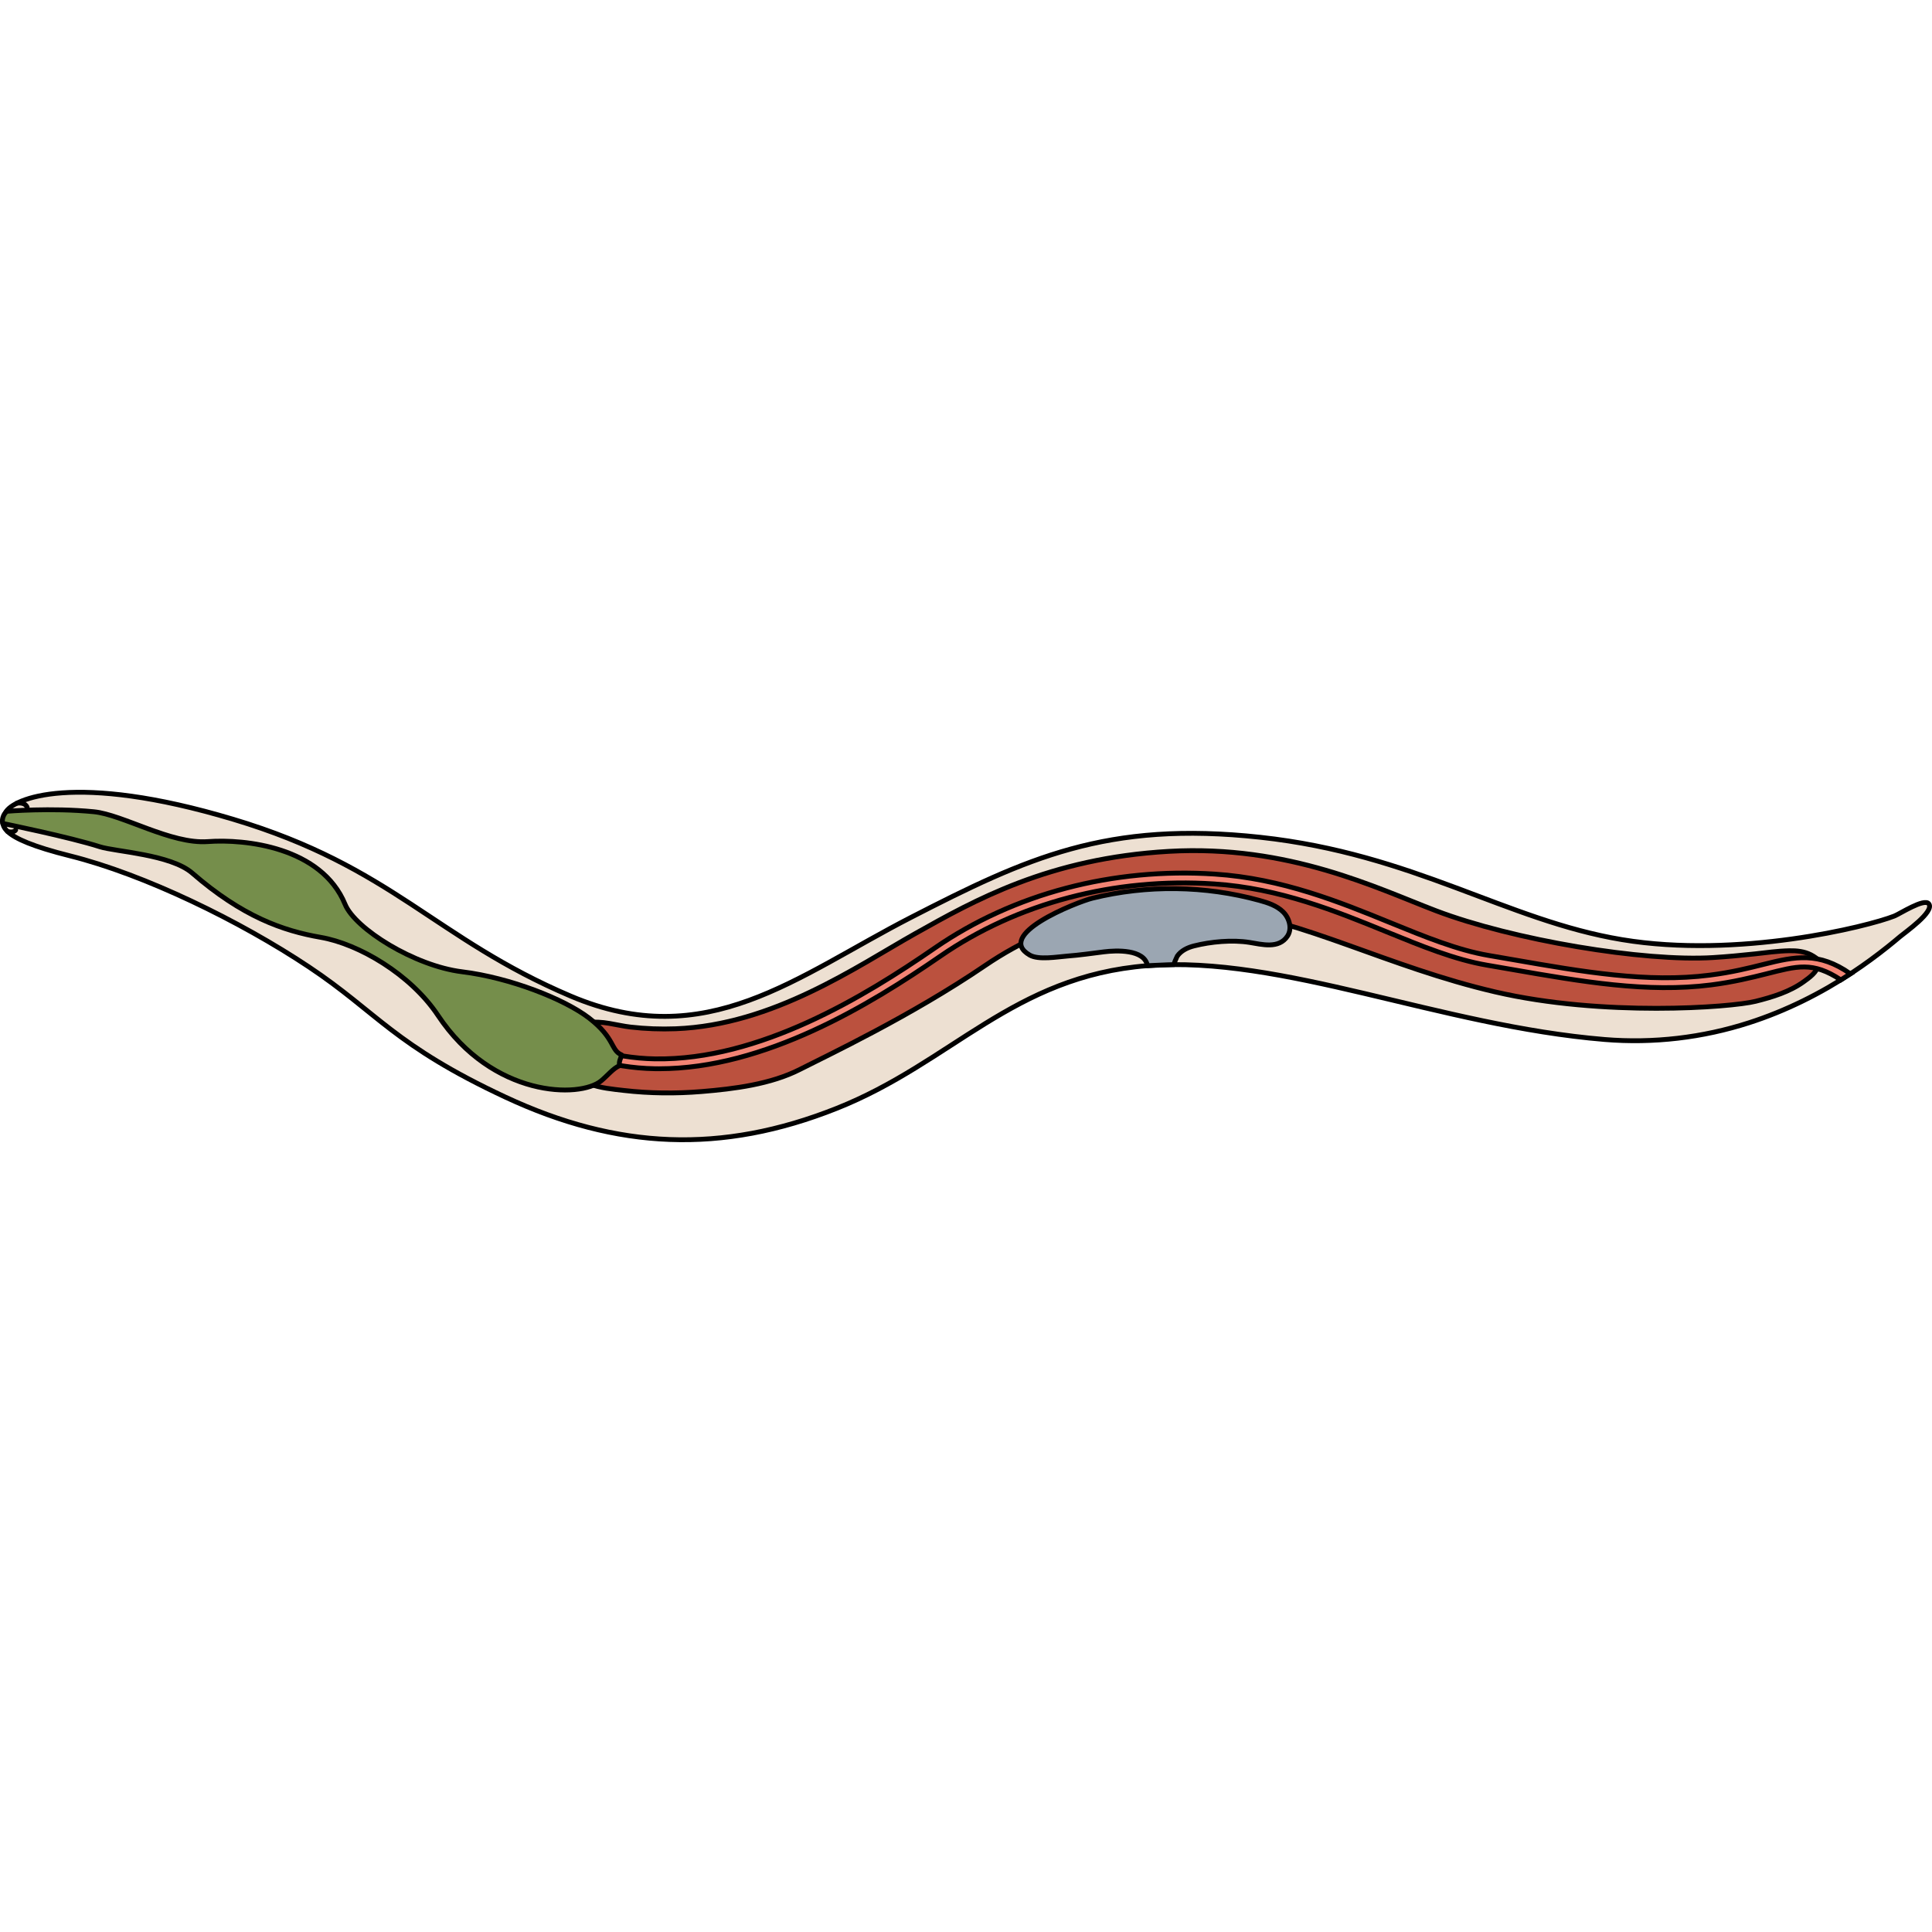 <?xml version="1.0" encoding="utf-8"?>
<!-- Created by: Science Figures, www.sciencefigures.org, Generator: Science Figures Editor -->
<svg version="1.1" id="Layer_1" xmlns="http://www.w3.org/2000/svg" xmlns:xlink="http://www.w3.org/1999/xlink" 
	 width="800px" height="800px" viewBox="0 0 400.025 72.948" enable-background="new 0 0 400.025 72.948"
	 xml:space="preserve">
<g>
	<g>
		<path fill="#EDE0D2" d="M1.163,4.685c-1.228,2.456-2.055,5.137,13.356,8.99s35.188,13.484,49.443,22.988
			s17.594,16.181,40.71,26.969s44.691,11.815,68.578,2.312s36.472-27.354,64.34-29.537c27.868-2.183,60.488,12.457,94.648,15.282
			c10.096,0.835,20.292-0.365,29.931-3.474c7.604-2.453,14.816-6.045,21.468-10.459c2.473-1.641,4.869-3.397,7.19-5.247
			c0.892-0.711,1.772-1.437,2.644-2.173c1.011-0.854,7.128-5.123,5.888-6.743c-0.932-1.216-5.979,2.079-7.146,2.54
			c-5.522,2.183-32.363,8.861-56.378,4.88s-43.022-17.722-74.871-21.19s-48.544,4.366-72.303,16.567s-42.38,28.253-70.505,16.31
			S81.3,15.986,48.295,6.097S2.576,1.859,1.163,4.685z"/>
		<path fill="none" stroke="#000000" stroke-miterlimit="10" d="M1.163,4.685c-1.228,2.456-2.055,5.137,13.356,8.99
			s35.188,13.484,49.443,22.988s17.594,16.181,40.71,26.969s44.691,11.815,68.578,2.312s36.472-27.354,64.34-29.537
			c27.868-2.183,60.488,12.457,94.648,15.282c10.096,0.835,20.292-0.365,29.931-3.474c7.604-2.453,14.816-6.045,21.468-10.459
			c2.473-1.641,4.869-3.397,7.19-5.247c0.892-0.711,1.772-1.437,2.644-2.173c1.011-0.854,7.128-5.123,5.888-6.743
			c-0.932-1.216-5.979,2.079-7.146,2.54c-5.522,2.183-32.363,8.861-56.378,4.88s-43.022-17.722-74.871-21.19
			s-48.544,4.366-72.303,16.567s-42.38,28.253-70.505,16.31S81.3,15.986,48.295,6.097S2.576,1.859,1.163,4.685z"/>
		<path fill="none" stroke="#000000" stroke-linecap="round" stroke-linejoin="round" stroke-miterlimit="10" d="M2.481,4.532
			c0,0,0.201,1.327,0,1.89C2.28,6.986,1.395,7.107,1.395,7.107S1.958,5.055,2.481,4.532z"/>
		<path fill="none" stroke="#000000" stroke-linecap="round" stroke-linejoin="round" stroke-miterlimit="10" d="M1.55,8.607
			c0,0,1.253,0.39,1.696-0.293"/>
		<path fill="none" stroke="#000000" stroke-linecap="round" stroke-linejoin="round" stroke-miterlimit="10" d="M3.492,2.771
			c0,0,1.644-0.331,2.127,0.836"/>
		<path fill="#BB513E" stroke="#000000" stroke-miterlimit="10" d="M118.64,50.473c0.116-0.262,0.256-0.513,0.43-0.743
			c0.619-0.821,1.613-1.294,2.623-1.485c2.896-0.549,6.001,0.549,8.873,0.874c3.099,0.351,6.225,0.47,9.341,0.35
			c20.175-0.776,37.441-12.877,49.607-19.712c12.166-6.835,27.66-15.597,52.491-17.02s43.205,7.686,55.314,12.295
			c15.909,6.056,43.049,10.598,57.404,9.693c2.881-0.182,5.754-0.446,8.624-0.759c2.364-0.258,4.741-0.606,7.122-0.651
			c1.55-0.029,3.114,0.13,4.51,0.852c0.334,0.173,0.654,0.372,0.96,0.591c0.587,0.42,0.755,0.758,0.583,1.502
			c-0.355,1.531-1.855,2.598-3.056,3.462c-2.927,2.105-6.489,3.192-9.948,4.057c-5.173,1.293-31.686,3.233-53.93-1.94
			c-22.245-5.173-39.834-15.002-57.034-16.813s-33.238,0.905-48.628,11.381c-15.39,10.476-32.72,18.623-38.281,21.469
			c-6.063,3.102-13.7,4.044-20.377,4.592c-5.358,0.44-10.764,0.391-16.106-0.226c-4.424-0.511-10.846-0.944-11.449-6.645
			c-0.017-0.178-0.028-0.357-0.031-0.536c-0.01-0.989,0.221-1.963,0.451-2.926C118.267,51.572,118.407,50.998,118.64,50.473z"/>
		<path fill="#F28474" stroke="#000000" stroke-miterlimit="10" d="M136.436,57.75c-0.278,0-0.553-0.002-0.831-0.006
			c-9.194-0.141-18.093-3.098-26.239-7.204c-3.818-1.925-20.702-9.014-20.67-12.5c2.538-0.821,7.972,3.466,10.023,4.81
			c3.6,2.357,7.618,3.868,11.459,5.81c7.902,3.995,16.533,6.901,25.459,7.044c21.603,0.345,43.408-12.937,57.905-22.948
			c16.307-11.259,36.889-16.699,57.958-15.314c13.948,0.917,25.859,5.777,36.369,10.065c7.172,2.927,13.948,5.691,20.366,6.784
			c1.726,0.294,3.446,0.593,5.16,0.892c14.261,2.484,27.732,4.831,40.626,3.183c4.578-0.585,8.064-1.459,11.139-2.229
			c6.558-1.643,11.427-2.641,17.973,1.952l-1.98,1.262c-5.859-3.868-9.036-2.853-15.496-1.234
			c-2.975,0.745-6.678,1.673-11.376,2.274c-13.202,1.687-26.819-0.684-41.235-3.197c-1.711-0.298-3.428-0.597-5.152-0.891
			c-6.639-1.13-13.515-3.935-20.795-6.906c-10.365-4.229-22.114-9.023-35.732-9.917c-20.607-1.356-40.734,3.958-56.664,14.957
			C180.157,44.477,158.372,57.75,136.436,57.75z"/>
		<path fill="#9BA6B2" stroke="#000000" stroke-linecap="round" stroke-linejoin="round" stroke-miterlimit="10" d="M215.47,27.185
			c-3.623,2.274-5.888,4.942-2.252,7.034c1.825,1.05,5.741,0.353,7.755,0.2c2.546-0.194,5.075-0.559,7.607-0.877
			c2.479-0.312,8.372-0.586,9.01,2.863c3.654-0.189,5.473-0.219,5.508-0.22c-0.153,0.002,0.587-1.654,0.644-1.736
			c0.801-1.17,2.175-1.806,3.477-2.135c3.49-0.883,7.915-1.293,11.487-0.724c2.566,0.408,6.092,1.406,7.876-1.321
			c1.005-1.536,0.394-3.712-0.912-5.001c-1.307-1.29-3.13-1.889-4.9-2.376c-11.243-3.09-23.279-3.248-34.6-0.456
			C224.704,22.797,219.32,24.769,215.47,27.185z"/>
		<path fill="#758E4B" stroke="#000000" stroke-linecap="round" stroke-linejoin="round" stroke-miterlimit="10" d="M128.704,54.875
			c-2.295-0.95-1.293-3.395-6.673-7.574c-5.097-3.959-16.439-8.411-26.338-9.629c-9.899-1.217-22.165-8.919-24.24-13.966
			c-4.9-11.914-20.792-13.556-28.424-12.99c-7.631,0.565-17.583-5.594-23.624-6.183C10.51,3.664,1.395,4.442,1.395,4.442
			c-1.24,1.185-0.831,2.515-0.831,2.515s13.851,2.82,20.122,4.832c3.143,1.008,14.651,1.571,19.111,5.44
			c10.374,9,18.755,11.953,26.617,13.314c7.862,1.361,18.612,7.649,24.278,16.173c11.303,17.007,29.405,17.18,33.789,13.529
			c1.337-1.114,2.547-2.637,3.774-3.118C128.156,56.065,128.464,55.863,128.704,54.875z"/>
	</g>
</g>
</svg>